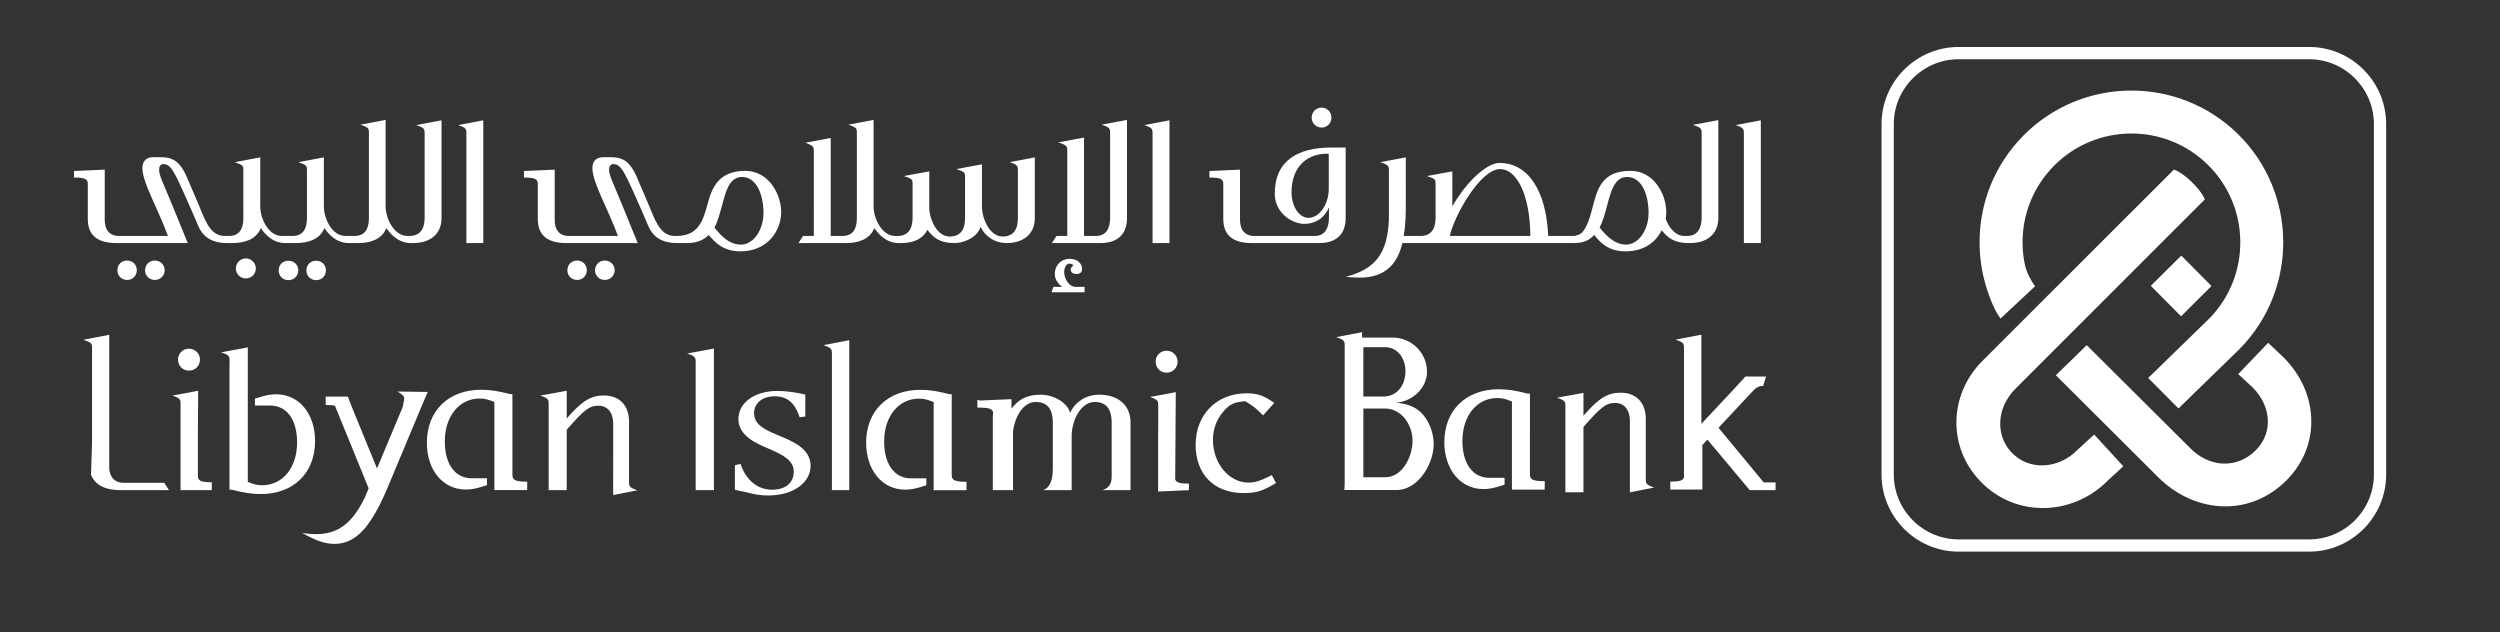 <?xml version="1.0" encoding="utf-8"?>
<!-- Generator: Adobe Illustrator 26.0.0, SVG Export Plug-In . SVG Version: 6.00 Build 0)  -->
<svg version="1.1" id="Layer_1" xmlns="http://www.w3.org/2000/svg" xmlns:xlink="http://www.w3.org/1999/xlink" x="0px" y="0px"
	 viewBox="0 0 612 154.78" style="enable-background:new 0 0 612 154.78;" xml:space="preserve">
<rect x="0" y="0" width="612" height="154.78" fill="#333333" stroke="none"/>
<style type="text/css">
	.st0{display:none;}
	.st1{display:inline;}
	.st2{stroke:#FFFFFF;stroke-miterlimit:10;}
	.st3{fill:#FFFFFF;}
	.st4{fill:none;stroke:#FFFFFF;stroke-width:3;stroke-miterlimit:10;}
	.st5{fill:none;}
</style>
<g class="st0">
	<g class="st1">
		<path class="st2" d="M578.17,16.86h-85.54c-9.51,0-17.3,7.79-17.3,17.3v85.54c0,9.52,7.79,17.31,17.3,17.31h85.54
			c9.51,0,17.3-7.79,17.3-17.31V34.16C595.47,24.65,587.68,16.86,578.17,16.86z"/>
		<g>
			
				<rect x="541.7" y="68.43" transform="matrix(0.71 -0.704 0.704 0.71 106.782 406.581)" class="st2" width="10.47" height="10.47"/>
			<path class="st2" d="M571.98,91.16l-3.8-3.61l-7.31,7.63l3.58,3.33c4.7,4.72,5.13,11.77-0.24,16.11
				c-4.73,3.8-10.81,2.89-14.96-1.27l-25.35-25.22l-7.54,7.34l24.99,24.9c8.48,8.45,21.34,9.84,30.48,1.51
				C581.19,113.36,580.73,99.93,571.98,91.16z"/>
			<path class="st2" d="M521.5,113.8c-4.48,4.51-11.79,5.15-16.16,0.29c-3.56-3.96-3.62-10.54,1.2-15.37l46.19-46.18
				c0,0-0.71-1.76-3.12-4.14c-2.63-2.59-4.44-3.12-4.44-3.12l-46.44,46.4c-8.07,7.79-9,20.16-1.64,28.75
				c8.39,9.82,22.96,9.79,31.91,0.78l3.81-3.52l-7.11-7.75L521.5,113.8z"/>
			<path class="st2" d="M500.03,75.89c0.95,2.65,1.86,4.43,2.82,5.75l8.45-7.91c-1.38-1.82-2.05-3.53-2.38-4.69
				c-0.44-1.87-0.67-3.81-0.69-5.78c-0.06-7.1,2.64-13.8,7.62-18.86c10.27-10.45,27.13-10.59,37.58-0.32
				c10.45,10.28,10.6,27.13,0.36,37.54l-14.91,14.5l7.39,7.44l14.95-14.55c14.33-14.57,14.12-38.09-0.45-52.41
				c-14.57-14.32-38.08-14.12-52.4,0.45c-6.95,7.06-10.72,16.4-10.64,26.3c0.04,4.33,0.82,8.55,2.29,12.51
				C500.03,75.86,500.03,75.88,500.03,75.89z"/>
		</g>
	</g>
	<g class="st1">
		<path class="st2" d="M63.07,59.04c-1.4-3.38-2.77-6.28-3.61-8.25c-0.33-0.7-0.56-1.27-0.8-1.74c-1.92-4.22-2.77-5.11-4.13-5.11
			c-0.75,0-1.03,0.65-1.03,1.41c0,0.8,0.33,1.59,0.51,2.11c0.24,0.61,0.38,1.03,0.7,1.74c0.71,1.59,2.02,4.83,5.77,14.02H43.09
			c-3.99,0-6.99-1.41-6.99-5.86v-8.63c0-1.12-0.7-1.5-3.38-1.5v-1.6l7.5-0.32v12.24c0,2.49,1.13,3.8,3.14,3.94h12.28
			c-2.39-6.61-6.24-12.99-6.24-16.55c0-1.55,0.8-2.67,2.67-2.67h1.64c2.72,0,4.74,0.56,6.66,5.16c0.56,1.36,1.69,3.84,2.67,6.24
			c1.4,3.19,2.58,7.6,6.14,7.83h2.02v1.74H70.1C66.59,63.21,64.28,61.9,63.07,59.04z M48.06,69.87c0,1.27-0.99,2.34-2.34,2.34
			c-1.45,0-2.39-1.08-2.39-2.34c0-1.36,0.94-2.39,2.39-2.39C47.08,67.48,48.06,68.51,48.06,69.87z M54.86,69.87
			c0,1.27-1.03,2.34-2.39,2.34c-1.41,0-2.39-1.08-2.39-2.34c0-1.36,0.98-2.39,2.39-2.39C53.83,67.48,54.86,68.51,54.86,69.87z"/>
		<path class="st2" d="M84.19,63.21c-2.39,0-4.41-1.46-5.86-3.66c-1.13,2.81-4.03,3.66-6.94,3.66h-3v-1.74h2.16
			c2.48,0,3.52-1.64,3.52-4.36V45.35c0-1.03-0.19-1.22-2.06-1.88l6.19-1.17v11.95c0,2.96,1.97,7.22,5.25,7.22h1.31v1.74H84.19z
			 M77.11,69.4c0,1.4-1.13,2.44-2.44,2.44c-1.31,0-2.44-1.03-2.44-2.44c0-1.36,1.13-2.44,2.44-2.44
			C75.98,66.96,77.11,68.04,77.11,69.4z"/>
		<path class="st2" d="M87.47,69.87c0,1.31-1.03,2.39-2.39,2.39c-1.46,0-2.39-1.08-2.39-2.39c0-1.32,0.93-2.34,2.39-2.34
			C86.44,67.53,87.47,68.55,87.47,69.87z M99.71,63.21c-2.39,0-4.41-1.46-5.86-3.66c-1.13,2.81-4.03,3.66-6.94,3.66h-3v-1.74h2.16
			c2.49,0,3.52-1.64,3.52-4.36V45.35c0-1.03-0.18-1.22-2.06-1.88l6.19-1.17v11.95c0,2.96,1.97,7.22,5.25,7.22h2.63v1.74H99.71z
			 M94.22,69.87c0,1.31-0.98,2.39-2.39,2.39c-1.41,0-2.39-1.08-2.39-2.39c0-1.32,0.98-2.34,2.39-2.34
			C93.24,67.53,94.22,68.55,94.22,69.87z"/>
		<path class="st2" d="M114.88,63.21c-2.39,0-4.46-1.46-5.91-3.66c-1.13,2.81-3.99,3.66-6.94,3.66h-3.47v-1.74h2.63
			c2.49,0,3.52-1.64,3.52-4.36V36.2c0-1.03-0.19-1.22-2.06-1.88l6.14-1.17v21.1c0,2.96,2.07,7.22,5.3,7.22h1.83v1.74H114.88z"/>
		<path class="st2" d="M113.56,61.47h1.03c2.63,0,3.71-1.73,3.71-4.5V36.48c0-1.08,0-1.41-2.06-2.06l6.19-1.17v23.87
			c0,3.94-2.86,6.1-6.85,6.1h-2.02V61.47z"/>
		<path class="st2" d="M172.88,59.04c-1.4-3.38-2.77-6.28-3.61-8.25c-0.33-0.7-0.56-1.27-0.79-1.74c-1.92-4.22-2.77-5.11-4.13-5.11
			c-0.75,0-1.03,0.65-1.03,1.41c0,0.8,0.33,1.59,0.52,2.11c0.24,0.61,0.38,1.03,0.71,1.74c0.7,1.59,2.02,4.83,5.77,14.02h-17.4
			c-3.98,0-6.98-1.41-6.98-5.86v-8.63c0-1.12-0.7-1.5-3.38-1.5v-1.6l7.5-0.32v12.24c0,2.49,1.12,3.8,3.14,3.94h12.28
			c-2.39-6.61-6.23-12.99-6.23-16.55c0-1.55,0.8-2.67,2.67-2.67h1.64c2.72,0,4.74,0.56,6.66,5.16c0.56,1.36,1.69,3.84,2.67,6.24
			c1.41,3.19,2.58,7.6,6.15,7.83h2.01v1.74h-1.12C176.39,63.21,174.1,61.9,172.88,59.04z M157.87,69.87c0,1.27-0.98,2.34-2.34,2.34
			c-1.45,0-2.39-1.08-2.39-2.34c0-1.36,0.94-2.39,2.39-2.39C156.89,67.48,157.87,68.51,157.87,69.87z M164.67,69.87
			c0,1.27-1.03,2.34-2.39,2.34c-1.41,0-2.39-1.08-2.39-2.34c0-1.36,0.99-2.39,2.39-2.39C163.64,67.48,164.67,68.51,164.67,69.87z"/>
		<path class="st2" d="M178.01,61.47h1.74c5.39,0,6.47-3.75,7.55-7.59c1.03-3.94,2.53-8.26,9.24-8.3c5.72,0,8.76,5.72,8.76,10.03
			c0,4.55-3.28,9.61-9.94,9.61c-4.31,0-6.24-2.25-7.74-3.99c-1.12,1.17-2.81,1.97-5.25,1.97h-4.36V61.47z M195.74,47.08
			c-3,0-3.94,3.38-4.88,7.04c-0.51,1.69-0.89,3.52-1.83,5.29l0.42,0.57c1.22,1.41,3.14,3.61,6.05,3.61c2.96,0,5.49-3.47,5.49-7.74
			c0-4.45-1.69-8.63-5.06-8.77H195.74z"/>
		<path class="st2" d="M217.4,61.47h2.86c2.48,0,3.51-1.64,3.51-4.36V36.2c0-1.03-0.18-1.22-2.06-1.88l6.14-1.17v21.1
			c0,2.96,2.01,7.22,5.3,7.22h1.83v1.74h-1.08c-2.35,0-4.41-1.46-5.86-3.66c-1.13,2.81-3.99,3.66-6.94,3.66h-11.58l1.12-1.74h2.63
			V40.84c0-1.03-0.05-1.41-2.06-2.11l6.19-1.17V61.47z"/>
		<path class="st2" d="M232.64,61.47h1.08c2.58,0,3.66-1.73,3.66-4.5v-8.21c0-1.03,0-1.22-2.11-1.92l6.19-1.13v9.47
			c0.33,2.81,2.06,6.43,4.97,6.43c2.67,0,3.75-1.74,3.75-4.5V47.03c0-0.98-0.05-1.17-2.11-1.87l6.24-1.17v10.27
			c0,2.96,1.83,7.36,5.06,7.36c2.63,0,3.7-1.74,3.7-4.5V45.58c0-1.13,0-1.45-2.01-2.11l6.14-1.17v14.82c0,3.94-2.86,6.1-6.85,6.1
			c-3.04,0-5.39-1.74-6.37-3.99c-0.62,2.25-3.57,3.99-6.47,3.99c-3.14,0-4.92-1.08-6.52-3.24c-1.03,2.16-3.38,3.24-6.33,3.24h-2.02
			V61.47z"/>
		<path class="st2" d="M271.27,75.21l0.47-1.31h2.16c-0.94-0.65-1.83-1.78-1.83-3.14c0-2.01,1.41-3.7,3.7-3.7
			c1.69,0,2.96,1.08,2.96,2.44c0,0.94-0.56,1.26-1.4,1.26c-0.7,0-1.37-0.37-1.37-1.03c0-0.38,0.24-0.8,0.66-1.03
			c-0.19-0.33-0.62-0.47-0.94-0.47c-0.84,0-1.31,1.03-1.31,2.06c0,1.36,0.99,3.61,2.91,3.61h2.06v1.31H271.27z M271.37,63.21h11.91
			c4.08,0,6.42-2.16,6.42-6.1V33.15l-6.19,1.17c2.02,0.66,2.07,0.99,2.07,2.07v20.59c0,2.72-0.99,4.5-3.47,4.5h-2.91V37.47
			l-6.28,1.17c2.15,0.66,2.2,1.03,2.2,2.06v20.77h-2.63L271.37,63.21z"/>
		<path class="st2" d="M295.93,36.48c0-1.08-0.05-1.41-2.01-2.06l6.14-1.17v29.96h-4.12V36.48z"/>
		<path class="st2" d="M128.49,36.48c0-1.08-0.05-1.41-2.02-2.06l6.15-1.17v29.96h-4.13V36.48z"/>
		<path class="st2" d="M313.19,57.35v-8.63c0-1.12-0.7-1.5-3.38-1.5v-1.6l7.46-0.32v12.24c0,2.49,1.17,3.8,3.14,3.94h15.1
			c2.39,0,3.47-1.78,3.47-4.5v-2.49c-1.12,2.72-3.42,4.03-6,4.03c-3.19,0-7.22-2.86-7.22-7.32c0-8.21,5.72-11.3,13.79-11.3h3.52
			v17.21c0,3.94-2.34,6.1-6.38,6.1h-16.55C316.19,63.21,313.19,61.8,313.19,57.35z M338.93,41.4h-0.52c-4.12,0-8.58,2.53-8.58,9.52
			c0,2.77,1.45,6,4.13,6.14c2.77-0.05,4.97-3.38,4.97-7.08V41.4z M339.59,32.59c0,1.4-1.13,2.44-2.39,2.44
			c-1.31,0-2.44-1.03-2.44-2.44c0-1.41,1.12-2.44,2.44-2.44C338.46,30.15,339.59,31.18,339.59,32.59z"/>
		<path class="st2" d="M353.61,45.58c0-1.13-0.04-1.45-2.11-2.11l6.24-1.17v11.67c0,2.53-0.09,5.12-0.52,7.5h6.85v1.74h-7.18
			c-1.12,4.78-3.89,8.44-10.46,8.44c-0.61,0-1.65-0.05-3.38-0.19c6.8-1.83,10.17-5.16,10.55-13.97V45.58z"/>
		<path class="st2" d="M360.27,61.47h1.08c2.58,0,3.66-1.73,3.66-4.5v-8.21c0-1.03,0-1.22-2.11-1.92l6.19-1.13v8.53
			c3.66-6.38,8.58-10.59,11.49-10.59c7.13,0,11.44,6.94,11.91,17.82h6.1v1.74h-31.51h-0.23h-6.56V61.47z M388.12,61.47
			c-0.1-10.6-3.57-16.32-7.36-16.32c-4.97,0-11.39,11.82-12.28,16.32H388.12z"/>
		<path class="st2" d="M420.17,60.07c-1.36,2.86-4.27,5.16-8.82,5.16c-4.26,0-6.23-2.2-7.64-3.99c-1.07,1.17-2.44,1.97-4.92,1.97
			h-1.87v-1.74h1.92c0.43-0.09,1.22-0.23,1.78-0.7c1.4-1.36,2.16-4.17,2.77-6.52c1.12-4.36,2.3-8.67,9.19-8.67
			c5.67,0,8.72,5.72,8.72,10.03c0,0.61-0.05,1.17-0.14,1.69c0.8,2.2,2.44,4.17,4.55,4.17h0.7c2.44,0,3.52-1.78,3.52-4.5V36.44
			c0-1.08-0.05-1.41-2.15-2.07L434,33.2v23.91c0,3.94-2.86,6.1-6.84,6.1h-0.52C423.54,63.21,421.76,62.13,420.17,60.07z
			 M411.73,47.08c-3,0-3.94,3.38-4.88,7.04l-0.09,0.28c-0.42,1.59-0.84,3.33-1.74,5.01c0.09,0.05,0.19,0.19,0.23,0.29
			c1.22,1.5,3.33,3.89,6.24,3.89c2.95,0,5.48-3.47,5.48-7.74c0-4.45-1.64-8.63-5.06-8.77H411.73z"/>
		<path class="st2" d="M440.23,36.48c0-1.08-0.04-1.41-2.01-2.06l6.14-1.17v29.96h-4.13V36.48z"/>
		<g>
			<path class="st2" d="M58.74,102.49c0-1.08-0.04-1.41-2.02-2.07l6.31-1.17l-0.16,24.25h-4.14V102.49z"/>
			<path class="st2" d="M148.57,102.49c0-1.08-0.05-1.41-2.07-2.07l6.47-1.17v24.25h-4.4V102.49z"/>
			<path class="st2" d="M113.22,101.88c0.22-1.06,0.24-1.39-1.56-2.43l7.41,0.1l-2.23,5.18l-3.98-1.07L113.22,101.88z"/>
			<path class="st2" d="M116.73,102.9c-1.31,0-2.41-0.31-3.32-0.84c-0.05,0.18-0.13,0.37-0.23,0.6l-9.49,22.7
				c-3.87,7.95-8.31,9.65-15.28,8.61c1.54,0.82,2.47,1.28,3.03,1.53c6.03,2.63,10.03,0.37,12.98-3.57l1-1.46
				c1.34-2.03,2.46-4.36,3.48-6.69l8.75-20.93C117.35,102.88,117.05,102.9,116.73,102.9z"/>
			<path class="st2" d="M60.78,94.34c1.53,0,2.7-1.17,2.7-2.7c0-1.48-1.17-2.65-2.7-2.65c-1.48,0-2.65,1.17-2.65,2.65
				C58.13,93.17,59.3,94.34,60.78,94.34z"/>
			<path class="st2" d="M70.68,92.61v30.78l0.62,0.03c2.94,0.74,4.81,1.04,7.02,1.04c8,0,13.24-5.14,13.24-12.94
				c0-6.67-3.92-11.41-9.48-11.41c-1.37,0-2.6,0.2-5.19,1.07v1.69h3.72c4.08,0,6.57,3.46,6.57,9.01c0,6.11-3.52,10.44-8.51,10.44
				c-1.25,0-1.96-0.2-3.58-0.83V92.61h-0.08l0,0H70.68z"/>
			<path class="st2" d="M107.08,119.19l-5.98-14.59l-1.55-3.94h-5.4v2.06c1.02,0,1.77,0.05,2.32,0.18h-0.06l8.25,20.22"/>
			<line class="st2" x1="148.5" y1="104.22" x2="148.5" y2="122.2"/>
			<path class="st2" d="M152.91,122.2v-13.37c4.34-4.98,5.61-5.94,7.78-5.94c2.24,0,3.62,1.68,3.62,4.38v13.06h-0.06h4.05h-0.12
				v-13.57c0-3.92-2.34-6.37-6.11-6.37c-3.23,0-5.41,1.36-9.16,5.69v-5.58h-0.11l0,0"/>
			<path class="st2" d="M261.49,123.3L261.49,123.3h0.01v-22l-7.65,0.34l-0.67-0.15v1.89h0.91c1.9,0.05,2.69,0.34,2.91,1.04v18.9
				H261.49z"/>
			<path class="st2" d="M319.33,121.66c-4.74,0-8.66-4.69-8.66-10.39c0-2.59,0.82-4.84,2.35-6.72c1.68-2.04,2.75-2.55,5.55-2.75
				c2.04,1.27,2.55,1.63,4.33,3.46l2.75-3.06c-2.65-1.83-4.12-2.34-6.77-2.34c-7.28,0-12.42,5.19-12.42,12.58
				c0,7.18,4.53,11.77,11.66,11.77c3.21,0,4.59-0.46,7.95-2.45l-1.02-1.93C322.23,121.26,320.96,121.66,319.33,121.66z"/>
			<path class="st2" d="M342.84,89.39v32.21l-0.1,1.88h12.72c5.2,0,9.07-6.23,9.07-11.22c0-3.46-1.83-7.55-4.99-9.03
				c-1.28-0.61-2.04-0.81-4.12-1.07c4.12-0.36,7.48-3.72,7.48-7.54c0-4.64-3.77-8.35-8.4-8.35h-7.44L342.84,89.39 M357.64,94.52
				c0,3.58-2.23,6.15-5.38,6.15h-4.89V88.62h5.32C355.55,88.62,357.64,91.13,357.64,94.52z M352.76,120.36h-5.38v-16.77h5.38
				c3.79,0,6.62,3.84,6.62,7.87C359.37,115.43,356.83,120.36,352.76,120.36z"/>
			<polyline class="st2" points="430.54,110.22 441.66,123.5 447.97,123.5 447.97,121.61 445.07,121.61 433.63,107.79 			"/>
			<path class="st2" d="M62.97,108.97v11.1c0,1.13,0.7,1.5,3.38,1.5v1.93h-7.52v-14.71"/>
			<path class="st2" d="M299.34,94.84c1.53,0,2.7-1.17,2.7-2.7c0-1.48-1.17-2.65-2.7-2.65c-1.48,0-2.65,1.17-2.65,2.65
				C296.69,93.67,297.86,94.84,299.34,94.84z"/>
			<path class="st2" d="M301.46,120.82l0.14-21.23l-6.31,1.17c1.97,0.66,2.02,0.99,2.02,2.07v6.29l-0.02,0v14.71l7.52-0.33v-1.6
				C302.48,121.91,301.64,121.63,301.46,120.82z"/>
			<path class="st2" d="M430.11,108.64v14.71h-7.83v-1.92c2.68,0,3.38-0.38,3.38-1.5v-11.1"/>
			<path class="st2" d="M128.32,123.36c1.38,0,2.6-0.2,5.2-1.07v-1.68h-3.72c-4.07,0-6.57-3.46-6.57-9.01
				c0-6.11,3.51-10.44,8.51-10.44c1.25,0,1.96,0.2,3.58,0.83v21.51h0.08l0,0h0.92h0.04h6.98v-2.06c-2.86,0-3.61-0.4-3.61-1.6v-19.75
				l-0.62-0.03c-2.94-0.74-4.8-1.04-7.02-1.04c-7.99,0-13.24,5.14-13.24,12.94C118.85,118.63,122.77,123.36,128.32,123.36z"/>
			<path class="st2" d="M235.53,123.38c1.37,0,2.6-0.2,5.2-1.07v-1.68h-3.72c-4.07,0-6.57-3.46-6.57-9.01
				c0-6.11,3.51-10.44,8.5-10.44c1.25,0,1.96,0.2,3.58,0.83v21.51h0.08l0,0h0.92h0.04h6.97v-2.06c-2.86,0-3.61-0.4-3.61-1.6v-19.75
				l-0.62-0.03c-2.93-0.74-4.8-1.04-7.01-1.04c-8,0-13.24,5.14-13.24,12.94C226.06,118.65,229.98,123.38,235.53,123.38z"/>
			<path class="st2" d="M376.64,123.24c1.38,0,2.6-0.2,5.2-1.07v-1.68h-3.72c-4.08,0-6.57-3.46-6.57-9.01
				c0-6.11,3.51-10.44,8.5-10.44c1.25,0,1.96,0.2,3.58,0.83v21.51h0.08l0,0h0.92h0.04h6.97v-2.06c-2.85,0-3.6-0.4-3.6-1.6V99.97
				l-0.62-0.03c-2.93-0.74-4.8-1.04-7.01-1.04c-8,0-13.24,5.14-13.24,12.94C367.17,118.51,371.1,123.24,376.64,123.24z"/>
			<path class="st2" d="M168.18,121.47c0,1.08,0.05,1.41,2.04,2.07l-5.92,1.17v-14.77h3.88V121.47z"/>
			<path class="st2" d="M396.68,103.01c0-1.08-0.05-1.41-2.07-2.07l6.47-1.18v24.25h-4.4V103.01z"/>
			<line class="st2" x1="396.61" y1="103.55" x2="396.61" y2="121.53"/>
			<path class="st2" d="M401.02,121.53v-13.37c4.34-4.98,5.61-5.94,7.78-5.94c2.24,0,3.62,1.68,3.62,4.38v13.05h-0.06h4.04h-0.12
				v-13.56c0-3.92-2.34-6.37-6.11-6.37c-3.23,0-5.41,1.36-9.16,5.68v-5.58h-0.11l0,0"/>
			<path class="st2" d="M416.29,120.79c0,1.08,0.05,1.41,2.05,2.07l-5.92,1.17v-14.77h3.87V120.79z"/>
			<path class="st2" d="M261.36,103.81c1.78-2.4,3.76-3.6,7.26-3.6c3.24,0,6.53,1.93,7.21,4.44c1.1-2.51,3.71-4.44,7.1-4.44
				c4.44,0,7.63,2.4,7.63,6.79v16.5h-6.84c2.25-0.73,2.25-2.4,2.25-3.65V107c0-3.08-1.2-5.01-4.13-5.01c-3.6,0-5.64,4.91-5.64,8.2
				v13.31h-6.95c2.3-0.78,2.35-4.17,2.35-5.27V107c0-3.08-1.2-5.01-4.17-5.01c-3.24,0-5.17,4.02-5.54,7.15v14.36h-4.93v-18.33"/>
			<g>
				<path class="st2" d="M194.01,117.43l1.38-0.33c0.77,2.39,3,6.3,7.69,6.3c3.34,0,5.3-1.72,5.3-4.41c0-2.72-2.45-3.99-5.94-5.53
					c-3.19-1.33-7.57-3.2-7.57-7.33c0-3.74,3.61-6.84,9.59-6.84c2.17,0,5.02,0.44,6.74,0.89v5.33l-1.38,0.2
					c-0.8-2.41-2.21-5.12-6.06-5.12c-3.43,0-5.05,2.02-5.05,4.07c0,2.64,2.11,3.92,5.85,5.43c3.89,1.59,7.93,3.36,7.93,7.48
					c0,4.02-4.1,7.22-10.35,7.22c-1.9,0-3.43-0.28-4.59-0.61c-1.16-0.31-3.06-0.61-3.52-0.79V117.43z"/>
			</g>
			<path class="st2" d="M426.97,110.4l10.78-11.5l2.85-3.13h5.04l-0.73,2.36c0,0-0.87-0.34-2.18,0.83l-14.9,15.96"/>
			<path class="st2" d="M52.05,121.71h2.7l1.15,1.78H44c-3.04,0-5.98-0.87-7.13-3.76l0.19-5.45l0.07-2.65h4.12v5.59
				c0,2.79,1.06,4.48,3.61,4.48h2.94"/>
			<path class="st2" d="M217.68,90.24c0-1.11-0.05-1.45-2.07-2.12l6.31-1.2v36.59h-4.24V90.24z"/>
			<path class="st2" d="M342.81,88.28c0-1.11-0.05-1.45-2.07-2.12l6.31-1.2v38.47h-4.24V88.28z"/>
			<path class="st2" d="M425.62,88.89c0-1.11-0.05-1.45-2.07-2.12l6.31-1.2v36.45h-4.24V88.89z"/>
			<path class="st2" d="M70.7,91.98c0-1.11-0.05-1.45-2.07-2.12l6.52-1.2v33.52H70.7V91.98z"/>
			<path class="st2" d="M184.44,92.27c0-1.11-0.05-1.45-2.07-2.12l6.52-1.2v34.55h-4.45V92.27z"/>
			<path class="st2" d="M37.14,117.23v-28.5c0-1.06-0.19-1.26-2.12-1.93l6.31-1.2v35.88L37.14,117.23z"/>
		</g>
	</g>
</g>
<g>
	<g>
		<g>
			<polygon class="st3" points="541.37,70.02 533.92,77.43 526.52,69.97 533.98,62.57 			"/>
			<path class="st3" d="M558.92,118.36c-9.17,8.35-22.07,6.96-30.58-1.52l-25.07-24.98l7.56-7.36l25.43,25.3
				c4.16,4.18,10.26,5.09,15.01,1.28c5.38-4.36,4.95-11.43,0.24-16.17l-3.59-3.34l7.33-7.65l3.82,3.63
				C567.85,96.34,568.31,109.82,558.92,118.36z"/>
			<path class="st3" d="M512.65,106.37l7.13,7.77l-3.82,3.53c-8.98,9.04-23.59,9.08-32.01-0.78c-7.38-8.61-6.45-21.02,1.64-28.83
				l46.59-46.55c0,0,1.81,0.54,4.45,3.13c2.42,2.39,3.13,4.15,3.13,4.15l-46.34,46.33c-4.84,4.84-4.77,11.45-1.2,15.42
				c4.38,4.88,11.72,4.24,16.21-0.29L512.65,106.37z"/>
			<path class="st3" d="M548.29,85.39l-15,14.6l-7.42-7.46l14.96-14.55c10.26-10.45,10.12-27.36-0.37-37.66
				c-10.48-10.31-27.39-10.16-37.7,0.32c-4.99,5.08-7.7,11.79-7.64,18.92c0.02,1.97,0.25,3.91,0.7,5.79c0.33,1.16,1,2.88,2.38,4.71
				l-8.48,7.93c-0.96-1.32-1.88-3.11-2.83-5.76v-0.04c-1.47-3.96-2.25-8.2-2.29-12.54c-0.09-9.94,3.7-19.31,10.66-26.39
				c14.37-14.61,37.96-14.81,52.58-0.45C562.46,47.18,562.66,70.77,548.29,85.39z"/>
		</g>
		<path class="st4" d="M565.28,13h-85.82c-9.54,0-17.36,7.82-17.36,17.36v85.82c0,9.54,7.82,17.36,17.36,17.36h85.82
			c9.54,0,17.35-7.82,17.35-17.36V30.36C582.63,20.82,574.82,13,565.28,13z"/>
	</g>
	<g>
		<path class="st3" d="M31.14,63.78c-1.46,0-2.4,1.04-2.4,2.4c0,1.27,0.94,2.35,2.4,2.35c1.36,0,2.35-1.08,2.35-2.35
			C33.49,64.82,32.5,63.78,31.14,63.78z M37.91,63.78c-1.41,0-2.4,1.04-2.4,2.4c0,1.27,0.99,2.35,2.4,2.35c1.37,0,2.4-1.08,2.4-2.35
			C40.31,64.82,39.28,63.78,37.91,63.78z"/>
		<path class="st3" d="M60.18,63.26c-1.32,0-2.44,1.09-2.44,2.45c0,1.41,1.12,2.45,2.44,2.45s2.45-1.04,2.45-2.45
			C62.63,64.35,61.5,63.26,60.18,63.26z"/>
		<path class="st3" d="M77.4,63.83c-1.42,0-2.4,1.03-2.4,2.35c0,1.32,0.98,2.4,2.4,2.4c1.41,0,2.39-1.08,2.39-2.4
			C79.79,64.86,78.81,63.83,77.4,63.83z M69.45,59.49v0.01h0.28C69.64,59.5,69.54,59.5,69.45,59.49z M70.62,63.83
			c-1.46,0-2.4,1.03-2.4,2.35c0,1.32,0.94,2.4,2.4,2.4c1.37,0,2.4-1.08,2.4-2.4C73.02,64.86,71.99,63.83,70.62,63.83z"/>
		<path class="st3" d="M101.22,59.5h0.33v-0.01C101.44,59.5,101.33,59.5,101.22,59.5z"/>
		<path class="st3" d="M108.09,29.45v23.94c0,3.84-2.71,5.99-6.54,6.1c-0.11,0.01-0.22,0.01-0.33,0.01h-0.7
			c-0.45,0-0.9-0.05-1.32-0.15c-1.84-0.43-3.43-1.73-4.61-3.52c-1.13,2.82-4,3.67-6.96,3.67H85.3c-0.39,0-0.78-0.04-1.15-0.12
			c-1.9-0.38-3.51-1.7-4.73-3.55c-1.13,2.82-4.05,3.67-6.96,3.67h-2.73c-0.09,0-0.19,0-0.28-0.01c-2.28-0.1-4.2-1.54-5.6-3.66
			c-1.13,2.82-4.04,3.67-6.96,3.67H55.6c-0.6,0-1.17-0.04-1.7-0.12h-0.02c-2.58-0.38-4.33-1.69-5.34-4.06
			c-1.41-3.39-2.77-6.31-3.62-8.28c-0.33-0.71-0.56-1.27-0.8-1.75c-1.93-4.23-2.77-5.12-4.14-5.12c-0.75,0-1.03,0.66-1.03,1.41
			c0,0.8,0.33,1.6,0.51,2.12c0.24,0.61,0.38,1.03,0.71,1.74c0.71,1.6,2.02,4.84,5.79,14.06H28.51c-4,0-7.02-1.41-7.02-5.88v-8.65
			c0-1.13-0.7-1.51-3.38-1.51v-1.6l7.53-0.33v12.28c0,2.49,1.13,3.81,3.15,3.95h12.32c-2.4-6.63-6.25-13.03-6.25-16.61
			c0-1.55,0.79-2.67,2.68-2.67h1.64c2.73,0,4.76,0.56,6.68,5.17c0.57,1.36,1.69,3.86,2.68,6.26c1.41,3.2,2.59,7.61,6.16,7.85h1.34
			c2.49,0,3.53-1.65,3.53-4.37V41.58c0-1.04-0.19-1.22-2.07-1.88l6.21-1.18v12c0,2.96,1.98,7.24,5.27,7.24h2.63
			c2.49,0,3.53-1.65,3.53-4.37V41.58c0-1.04-0.19-1.22-2.07-1.88l6.21-1.18v12c0,2.96,1.97,7.24,5.27,7.24h2.23
			c2.5,0,3.53-1.65,3.53-4.37V32.41c0-1.04-0.19-1.23-2.07-1.89l6.16-1.17v21.17c0,2.96,2.07,7.24,5.31,7.24h0.52
			c2.64,0,3.72-1.74,3.72-4.51V32.69c0-1.08,0-1.41-2.07-2.07L108.09,29.45z"/>
		<path class="st3" d="M148.07,63.78c-1.41,0-2.4,1.04-2.4,2.4c0,1.27,0.99,2.35,2.4,2.35c1.36,0,2.4-1.08,2.4-2.35
			C150.47,64.82,149.43,63.78,148.07,63.78z M141.3,63.78c-1.46,0-2.4,1.04-2.4,2.4c0,1.27,0.94,2.35,2.4,2.35
			c1.36,0,2.35-1.08,2.35-2.35C143.65,64.82,142.66,63.78,141.3,63.78z"/>
		<path class="st3" d="M182.43,41.82c-6.72,0.04-8.23,4.37-9.26,8.32c-1.09,3.86-2.17,7.62-7.58,7.62h-0.73
			c-3.57-0.24-4.75-4.65-6.16-7.85c-0.99-2.4-2.12-4.9-2.68-6.26c-1.93-4.61-3.95-5.17-6.68-5.17h-1.65c-1.88,0-2.67,1.12-2.67,2.67
			c0,3.58,3.85,9.98,6.25,16.61h-12.32c-2.03-0.14-3.16-1.46-3.16-3.95V41.53l-7.52,0.33v1.6c2.68,0,3.38,0.38,3.38,1.51v8.65
			c0,4.47,3.01,5.88,7.01,5.88h17.45c-3.76-9.22-5.08-12.46-5.78-14.06c-0.33-0.71-0.47-1.13-0.71-1.74
			c-0.19-0.52-0.52-1.32-0.52-2.12c0-0.75,0.29-1.41,1.04-1.41c1.37,0,2.21,0.89,4.14,5.12c0.24,0.48,0.47,1.04,0.8,1.75
			c0.85,1.97,2.21,4.89,3.62,8.28c0.98,2.32,2.68,3.62,5.15,4.03c0.59,0.1,1.23,0.15,1.91,0.15h2.47c2.44,0,4.14-0.8,5.26-1.98
			c1.51,1.75,3.44,4.01,7.77,4.01c6.68,0,9.97-5.09,9.97-9.65C191.23,47.55,188.17,41.82,182.43,41.82z M181.4,59.88
			c-2.92,0-4.85-2.21-6.07-3.62l-0.42-0.57c0.94-1.79,1.31-3.62,1.83-5.31c0.94-3.67,1.88-7.06,4.89-7.06h0.19
			c3.38,0.14,5.08,4.33,5.08,8.8C186.9,56.4,184.36,59.88,181.4,59.88z"/>
		<path class="st3" d="M220.67,59.5H221v-0.01C220.89,59.5,220.78,59.5,220.67,59.5z"/>
		<path class="st3" d="M253.32,38.52v14.87c0,3.95-2.87,6.11-6.87,6.11c-3.06,0-5.41-1.74-6.4-4c-0.61,2.26-3.57,4-6.49,4
			c-3.15,0-4.93-1.08-6.54-3.24c-0.99,2.08-3.21,3.16-6.02,3.23c-0.11,0.01-0.22,0.01-0.33,0.01h-0.75c-0.43,0-0.86-0.05-1.27-0.15
			c-1.82-0.41-3.42-1.72-4.61-3.52c-1.13,2.82-4,3.67-6.96,3.67h-11.62l1.13-1.74h2.63V37.07c0-1.04-0.04-1.42-2.07-2.12l6.21-1.18
			v23.99h2.88c2.49,0,3.52-1.65,3.52-4.37V32.41c0-1.04-0.19-1.23-2.07-1.89l6.16-1.17v21.17c0,2.96,2.02,7.24,5.32,7.24h0.56
			c2.59,0,3.67-1.74,3.67-4.51v-8.24c0-1.03,0-1.22-2.12-1.92l6.21-1.14v9.51c0.33,2.82,2.07,6.44,4.99,6.44
			c2.68,0,3.76-1.74,3.76-4.51V43.27c0-0.99-0.05-1.17-2.11-1.88l6.25-1.17v10.3c0,2.96,1.84,7.38,5.08,7.38
			c2.64,0,3.72-1.74,3.72-4.51V41.82c0-1.13,0-1.46-2.02-2.12L253.32,38.52z"/>
		<path class="st3" d="M263.43,70.23c-1.93,0-2.92-2.26-2.92-3.62c0-1.04,0.47-2.07,1.32-2.07c0.33,0,0.75,0.14,0.94,0.46
			c-0.42,0.24-0.66,0.67-0.66,1.04c0,0.66,0.66,1.03,1.37,1.03c0.84,0,1.41-0.32,1.41-1.27c0-1.36-1.27-2.44-2.97-2.44
			c-2.3,0-3.71,1.69-3.71,3.71c0,1.37,0.89,2.5,1.83,3.16h-2.17l-0.46,1.31h8.09v-1.31H263.43z M269.68,30.52
			c2.03,0.66,2.08,0.99,2.08,2.08v20.65c0,2.73-0.99,4.51-3.49,4.51h-2.91V33.68l-6.3,1.17c2.16,0.66,2.21,1.04,2.21,2.07v20.84
			h-2.64l-1.13,1.74h11.95c4.09,0,6.44-2.16,6.44-6.11V29.35L269.68,30.52z"/>
		<path class="st3" d="M280.13,30.62c1.97,0.66,2.02,0.99,2.02,2.07V59.5h4.14V29.45L280.13,30.62z"/>
		<path class="st3" d="M112.15,30.62c1.98,0.66,2.02,0.99,2.02,2.07V59.5h4.14V29.45L112.15,30.62z"/>
		<path class="st3" d="M325.89,36.12c-8.09,0-13.83,3.11-13.83,11.34c0,4.47,4.05,7.34,7.25,7.34c2.58,0,4.89-1.32,6.02-4.05v2.5
			c0,2.73-1.09,4.51-3.48,4.51H306.7c-1.97-0.14-3.15-1.46-3.15-3.95V41.53l-7.48,0.33v1.6c2.68,0,3.39,0.38,3.39,1.51v8.65
			c0,4.47,3.01,5.88,6.96,5.88h16.6c4.05,0,6.4-2.16,6.4-6.11V36.12H325.89z M325.28,46.24c0,3.71-2.21,7.05-4.98,7.1
			c-2.69-0.14-4.14-3.39-4.14-6.16c0-7.01,4.46-9.55,8.6-9.55h0.52V46.24z M323.54,26.34c-1.32,0-2.44,1.04-2.44,2.45
			c0,1.41,1.12,2.44,2.44,2.44c1.27,0,2.4-1.03,2.4-2.44C325.94,27.38,324.81,26.34,323.54,26.34z"/>
		<path class="st3" d="M414.4,30.57c2.11,0.66,2.16,0.99,2.16,2.07v20.61c0,2.73-1.08,4.51-3.53,4.51h-0.7
			c-2.12,0-3.77-1.97-4.57-4.18c0.09-0.52,0.14-1.09,0.14-1.7c0-4.33-3.05-10.06-8.74-10.06c-6.92,0-8.1,4.32-9.23,8.7
			c-0.61,2.35-1.36,5.17-2.77,6.53c-0.57,0.47-1.36,0.62-1.79,0.71H379c-0.47-10.91-4.8-17.87-11.95-17.87
			c-2.91,0-7.86,4.23-11.52,10.63v-8.57l-6.21,1.14c2.11,0.7,2.11,0.89,2.11,1.92v8.24c0,2.77-1.08,4.51-3.66,4.51h-4.15
			c0.43-2.39,0.52-4.98,0.52-7.53V38.52l-6.26,1.18c2.08,0.66,2.12,0.99,2.12,2.12v11.94c-0.37,8.85-3.76,12.19-10.58,14.02
			c1.74,0.14,2.78,0.19,3.39,0.19c6.58,0,9.36-3.67,10.49-8.47h42.02c2.5,0,3.86-0.8,4.94-1.98c1.42,1.8,3.39,4.01,7.67,4.01
			c4.56,0,7.48-2.31,8.84-5.18c1.6,2.07,3.39,3.15,6.5,3.15h0.52c3.99,0,6.86-2.16,6.86-6.11V29.4L414.4,30.57z M354.92,57.76
			c0.89-4.51,7.33-16.37,12.32-16.37c3.81,0,7.29,5.74,7.39,16.37H354.92z M398.07,59.88c-2.91,0-5.03-2.4-6.25-3.9
			c-0.05-0.1-0.14-0.24-0.24-0.29c0.89-1.69,1.32-3.43,1.74-5.03l0.09-0.28c0.95-3.67,1.89-7.06,4.9-7.06h0.19
			c3.43,0.14,5.07,4.33,5.07,8.8C403.57,56.4,401.03,59.88,398.07,59.88z"/>
		<path class="st3" d="M424.88,30.62c1.98,0.66,2.02,0.99,2.02,2.07V59.5h4.15V29.45L424.88,30.62z"/>
		<g>
			<path class="st3" d="M104.72,95.95l-1.43,3.31l-0.28,0.68l-8.5,20.32c-1.02,2.33-2.14,4.67-3.49,6.71l-1,1.46
				c-2.95,3.96-6.97,6.22-13.02,3.58c-0.56-0.24-1.49-0.7-3.04-1.53c7,1.05,11.45-0.67,15.33-8.64l0.96-2.29l-8.26-20.24h0.06
				c-0.54-0.12-1.29-0.17-2.32-0.17v-2.06h5.41l1.56,3.95l5.59,13.64l6.28-15v-0.01l0.28-1.37c0.22-1.06,0.25-1.4-1.56-2.44
				L104.72,95.95z"/>
			<path class="st3" d="M46.24,90.73c1.53,0,2.71-1.17,2.71-2.71c0-1.48-1.17-2.66-2.71-2.66c-1.48,0-2.66,1.17-2.66,2.66
				C43.58,89.55,44.76,90.73,46.24,90.73z"/>
			<path class="st3" d="M77.13,107.96c0,7.82-5.27,12.98-13.29,12.98c-2.22,0-4.09-0.3-7.04-1.04l-0.62-0.03V88.99h0.02v-0.62
				c0-1.11-0.05-1.46-2.08-2.13l6.54-1.21v32.95c1.59,0.62,2.31,0.81,3.54,0.81c5,0,8.53-4.34,8.53-10.47c0-5.57-2.5-9.04-6.59-9.04
				h-3.73v-1.69c2.61-0.87,3.83-1.07,5.21-1.07C73.19,96.52,77.13,101.27,77.13,107.96z"/>
			<line class="st5" x1="134.24" y1="100.64" x2="134.24" y2="118.67"/>
			<path class="st3" d="M150.11,103.71c0-2.71-1.39-4.4-3.63-4.4c-2.17,0-3.45,0.96-7.75,5.89v14.78h-4.42V98.91
				c0-1.08-0.04-1.42-2.07-2.07l6.49-1.18v6.78c3.72-4.29,5.91-5.63,9.13-5.63c3.78,0,6.13,2.45,6.13,6.39v14.74
				c0,1.09,0.05,1.42,2.05,2.08l-5.94,1.17v-4.38h0.01V103.71z"/>
			<path class="st3" d="M305.62,118.14c-4.75,0-8.69-4.7-8.69-10.42c0-2.6,0.82-4.85,2.35-6.74c1.68-2.05,2.76-2.56,5.57-2.76
				c2.04,1.27,2.55,1.63,4.34,3.47l2.76-3.06c-2.66-1.84-4.14-2.35-6.8-2.35c-7.31,0-12.46,5.21-12.46,12.62
				c0,7.21,4.55,11.8,11.69,11.8c3.22,0,4.6-0.46,7.98-2.45l-1.02-1.94C308.53,117.73,307.25,118.14,305.62,118.14z"/>
			<path class="st3" d="M51.84,118.05v1.93H44.2V98.91c0-1.08-0.04-1.42-2.02-2.07l6.33-1.18l-0.06,9.75v11.13
				C48.45,117.68,49.15,118.05,51.84,118.05z"/>
			<path class="st3" d="M285.56,91.23c1.53,0,2.71-1.17,2.71-2.71c0-1.48-1.18-2.66-2.71-2.66c-1.48,0-2.66,1.17-2.66,2.66
				C282.9,90.06,284.08,91.23,285.56,91.23z"/>
			<path class="st3" d="M287.69,117.29L287.83,96l-6.33,1.18c1.98,0.66,2.03,0.99,2.03,2.07v6.31l-0.02,0v14.76l7.54-0.33v-1.6
				C288.71,118.39,287.87,118.1,287.69,117.29z"/>
			<path class="st3" d="M434.66,118.09v1.89h-6.33l-10.35-12.36l-1.24,1.33v10.88h-7.85v-1.93c2.32,0,3.16-0.28,3.35-1.09V85.27
				c0-1.12-0.05-1.45-2.07-2.13l6.33-1.21v21.82l7.92-8.45l2.86-3.13h5.05l-0.73,2.37c0,0-0.87-0.34-2.18,0.84l-8.73,9.34
				l11.06,13.37H434.66z"/>
			<path class="st3" d="M114,119.84c1.38,0,2.61-0.2,5.21-1.07v-1.69h-3.73c-4.09,0-6.59-3.47-6.59-9.04
				c0-6.13,3.53-10.48,8.53-10.48c1.25,0,1.97,0.2,3.6,0.84v21.57h0.08l0,0h0.92h0.04h7v-2.06c-2.87,0-3.62-0.4-3.62-1.61V96.49
				l-0.62-0.03c-2.95-0.75-4.82-1.05-7.04-1.05c-8.02,0-13.28,5.16-13.28,12.98C104.5,115.09,108.43,119.84,114,119.84z"/>
			<path class="st3" d="M221.55,119.86c1.38,0,2.61-0.2,5.21-1.07v-1.69h-3.73c-4.09,0-6.59-3.47-6.59-9.04
				c0-6.13,3.52-10.47,8.53-10.47c1.25,0,1.97,0.2,3.59,0.83V120h0.08l0,0h0.92h0.04h7v-2.06c-2.86,0-3.62-0.4-3.62-1.61V96.51
				l-0.63-0.03c-2.94-0.75-4.82-1.05-7.04-1.05c-8.02,0-13.28,5.16-13.28,12.98C212.05,115.11,215.98,119.86,221.55,119.86z"/>
			<path class="st3" d="M363.11,119.72c1.38,0,2.61-0.2,5.21-1.07v-1.69h-3.73c-4.09,0-6.59-3.47-6.59-9.04
				c0-6.13,3.52-10.48,8.53-10.48c1.25,0,1.97,0.2,3.59,0.84v21.57h0.08l0,0h0.92h0.04h6.99v-2.06c-2.86,0-3.62-0.4-3.62-1.61V96.37
				l-0.63-0.03c-2.94-0.75-4.82-1.05-7.04-1.05c-8.02,0-13.29,5.16-13.29,12.98C353.6,114.97,357.54,119.72,363.11,119.72z"/>
			<path class="st3" d="M150.1,106.38v10.43h0.01L150.1,106.38L150.1,106.38z"/>
			<line class="st5" x1="383.14" y1="99.96" x2="383.14" y2="118"/>
			<path class="st3" d="M399,120.52v-17.49c0-2.7-1.38-4.39-3.62-4.39c-2.17,0-3.45,0.95-7.75,5.88v15.98h-4.42V99.43
				c0-1.08-0.05-1.41-2.07-2.07l6.49-1.18v5.59c3.72-4.3,5.91-5.64,9.12-5.64c3.79,0,6.14,2.46,6.14,6.39v14.75
				c0,1.08,0.05,1.41,2.06,2.07L399,120.52z"/>
			<path class="st3" d="M276.75,103.43v16.55h-6.87c2.26-0.73,2.26-2.41,2.26-3.66v-12.89c0-3.09-1.21-5.03-4.14-5.03
				c-3.61,0-5.66,4.92-5.66,8.22v13.36h-6.97c2.31-0.78,2.36-4.19,2.36-5.29v-11.26c0-3.09-1.2-5.03-4.19-5.03
				c-3.25,0-5.19,4.03-5.55,7.17v14.41h-4.95V101.6l0.05-0.02v-0.75c-0.23-0.7-1.01-1-2.92-1.05h-0.91v-1.89l0.67,0.16l7.68-0.34
				v2.33c1.74-2.27,3.72-3.42,7.14-3.42c3.24,0,6.54,1.94,7.22,4.45c1.1-2.51,3.72-4.45,7.13-4.45
				C273.55,96.62,276.75,99.03,276.75,103.43z"/>
			<g>
				<path class="st3" d="M190.47,106.55c-3.75-1.52-5.87-2.81-5.87-5.45c0-2.06,1.63-4.09,5.07-4.09c3.87,0,5.29,2.73,6.08,5.14
					l1.39-0.2V96.6c-1.72-0.46-4.58-0.9-6.76-0.9c-5.99,0-9.62,3.11-9.62,6.86c0,4.14,4.39,6.02,7.59,7.35
					c3.5,1.54,5.96,2.83,5.96,5.55c0,2.7-1.96,4.42-5.32,4.42c-4.7,0-6.94-3.93-7.71-6.32l-1.38,0.33v5.99
					c0.46,0.18,2.37,0.49,3.53,0.8c1.17,0.33,2.71,0.61,4.61,0.61c6.27,0,10.39-3.21,10.39-7.24
					C198.43,109.91,194.37,108.14,190.47,106.55z"/>
			</g>
			<path class="st3" d="M201.57,84.49c2.03,0.67,2.08,1.01,2.08,2.12v33.37h4.25v-36.7L201.57,84.49z"/>
			<path class="st3" d="M345.96,99.65c-1.28-0.61-2.04-0.82-4.14-1.07c4.14-0.36,7.51-3.73,7.51-7.56c0-4.65-3.78-8.38-8.43-8.38
				h-7.47v-1.32l-6.33,1.21c2.03,0.67,2.08,1.01,2.08,2.12v33.8l-0.08,1.51h12.77c5.21,0,9.09-6.25,9.09-11.26
				C350.96,105.23,349.12,101.13,345.96,99.65z M333.75,84.99h5.34c2.87,0,4.96,2.52,4.96,5.92c0,3.6-2.24,6.17-5.39,6.17h-4.91
				V84.99z M339.15,116.83h-5.4v-16.82h5.4c3.8,0,6.64,3.85,6.64,7.89C345.79,111.89,343.24,116.83,339.15,116.83z"/>
			<path class="st3" d="M168.22,86.53c2.03,0.68,2.08,1.02,2.08,2.13v31.32h4.47V85.32L168.22,86.53z"/>
			<path class="st3" d="M41.36,119.98H29.42c-3.05,0-5.99-0.87-7.15-3.77l0.19-5.46l0.07-2.66V85.11c0-1.07-0.19-1.26-2.13-1.94
				l6.34-1.21v32.89c0.27,2.11,1.36,3.34,3.55,3.34h9.91L41.36,119.98z"/>
		</g>
	</g>
</g>
</svg>

